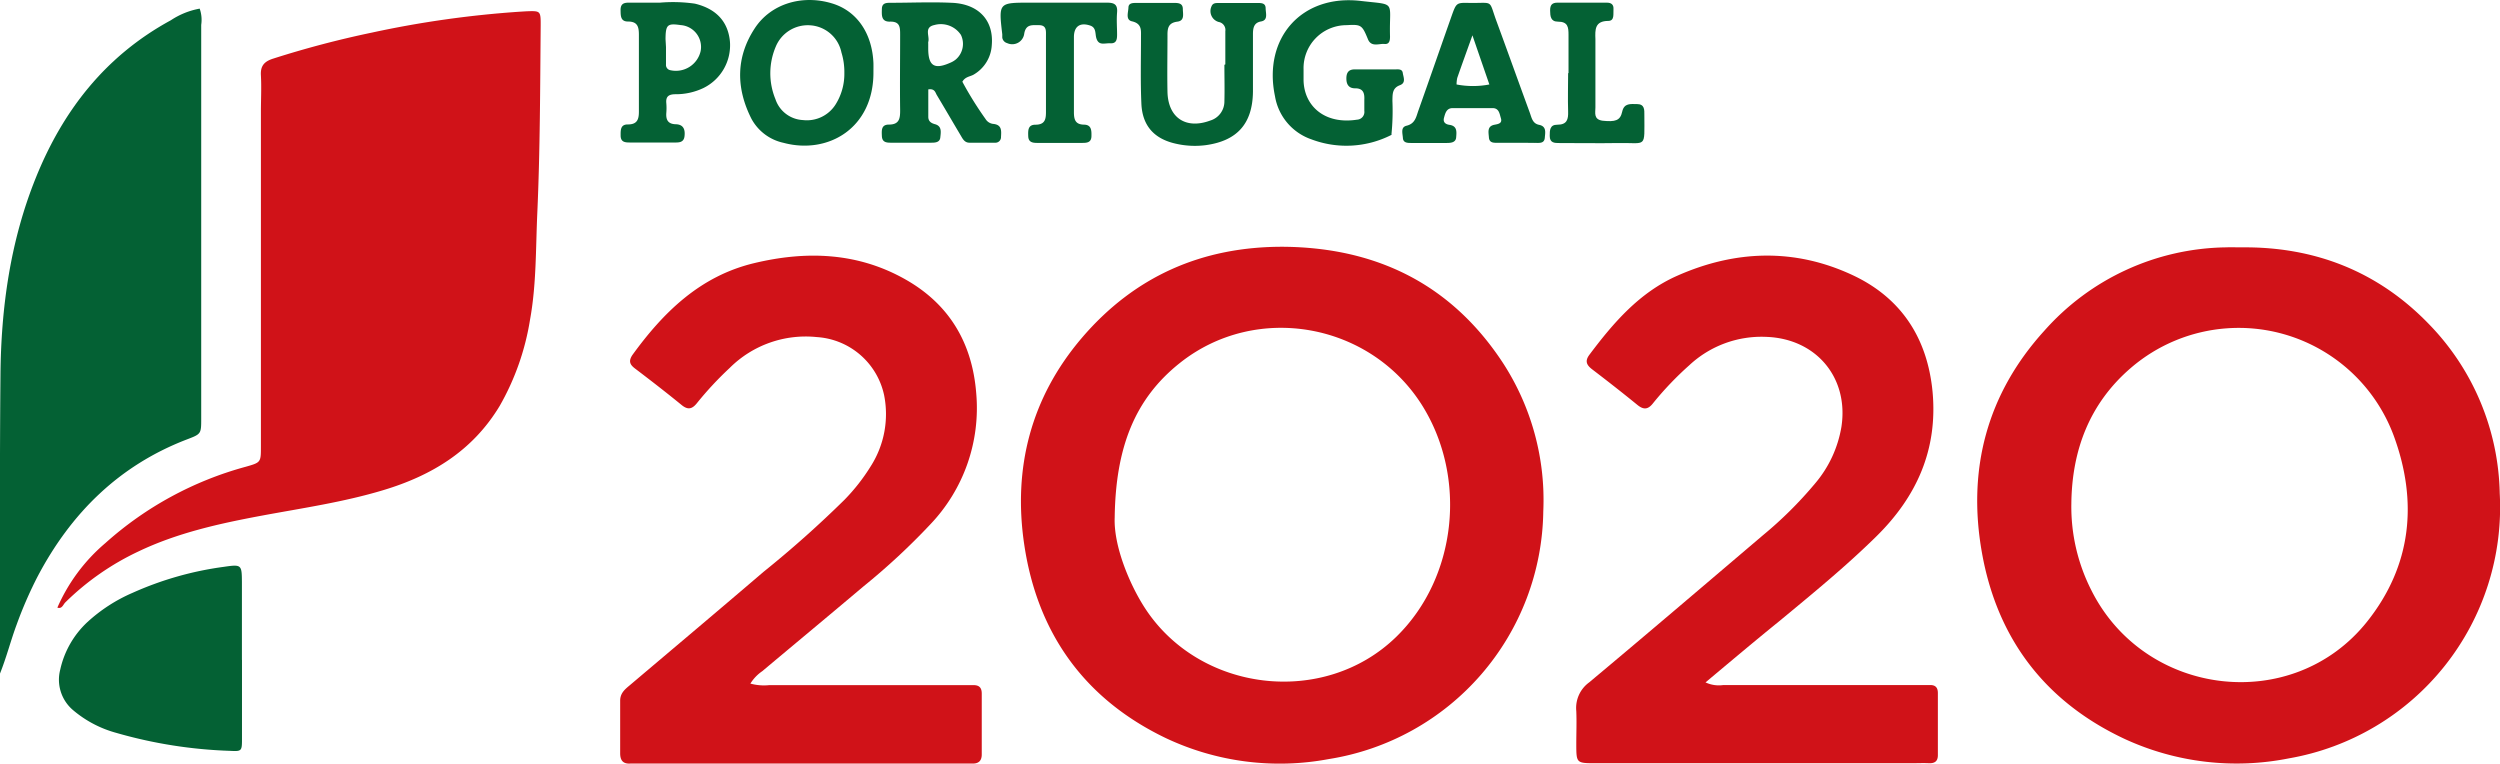 <svg xmlns="http://www.w3.org/2000/svg" viewBox="0 0 376.47 114.98"><defs><style>.cls-1{fill:#d01218;}.cls-2{fill:#046134;}.cls-3{fill:#0e4294;}</style></defs><title>Portugal2020</title><g id="Camada_2" data-name="Camada 2"><g id="Camada_1-2" data-name="Camada 1"><path class="cls-1" d="M8.64,91.5a26.79,26.79,0,0,1,7.23-9.72A52.17,52.17,0,0,1,37,70.29c2.27-.65,2.29-.65,2.29-3V16.86c0-1.83.1-3.68,0-5.51-.09-1.48.55-2.12,1.9-2.54A148.31,148.31,0,0,1,56,4.91a153.87,153.87,0,0,1,22.3-3.15l1-.06c2.08-.07,2.13-.07,2.12,2.11-.08,9.44-.09,18.88-.51,28.31-.24,5.35-.13,10.72-1.09,16a38.26,38.26,0,0,1-4.57,13C71.17,67.9,65,71.62,57.72,73.81c-6,1.81-12.17,2.7-18.3,3.84-6.37,1.19-12.69,2.58-18.59,5.4a39.88,39.88,0,0,0-11,7.67c-.33.33-.51,1.08-1.27.75Z"/><path class="cls-1" d="M337.56,37.25c11-.12,20.55,3.62,28.21,11.56A37.55,37.55,0,0,1,376.43,74.3a38.39,38.39,0,0,1-31.8,39.91A40.22,40.22,0,0,1,320,111.3c-12-5.6-19.25-15.1-21.55-28.1-2.22-12.53.76-23.87,9.38-33.37a37.21,37.21,0,0,1,27.31-12.58C336,37.22,336.77,37.25,337.56,37.25ZM311.92,75.86a27.73,27.73,0,0,0,3,13c8.05,16.13,30.32,18.79,41.52,4.77,6.75-8.45,7.69-18.13,4-28.09a24.9,24.9,0,0,0-39.6-10.1C314.65,60.78,312,67.81,311.92,75.86Z"/><path class="cls-1" d="M193.33,37.16c14,.14,25.24,5.67,33,17.5A37.9,37.9,0,0,1,232.4,77a38.29,38.29,0,0,1-32.32,37.31,40.12,40.12,0,0,1-24.56-3.18c-12.23-5.88-19.3-15.79-21.28-29.11-1.72-11.55,1-22.13,8.65-31.11C170.84,41.59,181.07,37.1,193.33,37.16ZM167.86,77.92c-.17,4.2,2.13,9.83,4.42,13.44,8.21,12.92,27.09,15.18,38,4.52C219.38,87,221,71.93,214.13,61c-7.85-12.43-25-15.48-36.48-6.32C170.9,60.05,168,67.36,167.86,77.92Z"/><path class="cls-1" d="M113,102.94a7.73,7.73,0,0,0,2.87.23q14.64,0,29.27,0c.48,0,1,0,1.44,0,.94,0,1.27.45,1.26,1.32q0,4.56,0,9.12c0,1-.52,1.42-1.5,1.37-.48,0-1,0-1.44,0h-48c-.64,0-1.28,0-1.92,0-1.14.09-1.59-.45-1.59-1.55,0-2.64,0-5.28,0-7.91,0-1.14.71-1.71,1.45-2.33,6.72-5.69,13.45-11.35,20.13-17.07a162.53,162.53,0,0,0,12.18-10.84,29.07,29.07,0,0,0,4-5.11,14.59,14.59,0,0,0,2-10.6A11.09,11.09,0,0,0,123,50.76a16.21,16.21,0,0,0-13.12,4.65,50.7,50.7,0,0,0-4.9,5.26c-.74.94-1.38,1.11-2.36.3-2.29-1.87-4.63-3.68-7-5.48-.75-.57-1-1.08-.41-2,4.7-6.49,10.23-11.91,18.34-13.86,7.87-1.89,15.6-1.63,22.8,2.45,6.61,3.74,10.07,9.58,10.66,17.16A25.37,25.37,0,0,1,140.06,79a101,101,0,0,1-10,9.28c-5.07,4.28-10.18,8.52-15.27,12.79A6.26,6.26,0,0,0,113,102.94Z"/><path class="cls-1" d="M256.83,102.76a4.71,4.71,0,0,0,2.68.4h29.26l1.92,0c.81,0,1.13.44,1.13,1.21,0,3.11,0,6.23,0,9.35,0,.94-.5,1.25-1.37,1.21s-1.6,0-2.4,0H240.31c-2.93,0-2.93,0-2.94-2.85,0-1.68.07-3.36,0-5a4.76,4.76,0,0,1,1.94-4.32c8.77-7.33,17.46-14.75,26.17-22.16a59.73,59.73,0,0,0,7.82-7.76,17.64,17.64,0,0,0,4-8.59C278.42,56.85,273.48,51,266,50.73A15.93,15.93,0,0,0,254.39,55a48.36,48.36,0,0,0-5.46,5.72c-.78,1-1.46,1-2.39.23-2.23-1.82-4.5-3.59-6.79-5.34-.85-.65-1.1-1.25-.41-2.18,3.63-4.84,7.55-9.39,13.22-11.9,8.79-3.9,17.74-4.17,26.46-.08,7.28,3.42,11.22,9.45,12,17.54.8,8.69-2.37,15.79-8.46,21.78-4.62,4.55-9.63,8.64-14.62,12.77C264.28,96.5,260.68,99.54,256.83,102.76Z"/><path class="cls-2" d="M0,101.43V99.27C0,85-.06,70.8.07,56.57.15,46.35,1.54,36.32,5.4,26.76,9.5,16.58,15.94,8.37,25.73,3.05A11.58,11.58,0,0,1,30.07,1.3a5.11,5.11,0,0,1,.23,2.45q0,29.63,0,59.26c0,2.35,0,2.34-2.2,3.18C17.92,70.11,10.7,77.26,5.67,86.8a61.36,61.36,0,0,0-3.16,7.25C1.62,96.44,1,98.92,0,101.43Z"/><path class="cls-2" d="M36.44,99.37c0,4,0,8,0,12,0,1.73-.08,1.79-1.77,1.7a70.06,70.06,0,0,1-17.2-2.72,16.93,16.93,0,0,1-6.5-3.44,6,6,0,0,1-1.9-6.07,13.85,13.85,0,0,1,4.09-7.16,24.3,24.3,0,0,1,6.79-4.4A49.63,49.63,0,0,1,33.7,85.36c2.67-.39,2.71-.33,2.73,2.28,0,3.91,0,7.82,0,11.73Z"/><path class="cls-2" d="M144.92,12.31a52.62,52.62,0,0,0,3.49,5.61,1.55,1.55,0,0,0,1.17.74c1.28.13,1.22,1,1.16,1.95a.84.84,0,0,1-.91.88c-1.28,0-2.56,0-3.84,0-.78,0-1.05-.65-1.37-1.18-1.19-2-2.35-4-3.55-6-.22-.37-.3-1-1.28-.85v4.13c0,.68.42.95,1,1.11,1.08.29.89,1.2.81,2s-.86.79-1.48.79c-2,0-4,0-6,0-.71,0-1.28-.11-1.32-1s-.1-1.73,1.07-1.73c1.61,0,1.69-1,1.68-2.23-.05-3.76,0-7.52,0-11.27,0-1.14,0-2.06-1.58-2-1.29,0-1.19-1-1.17-1.92s.69-.92,1.36-.92c3,0,6.07-.14,9.1,0,4.1.14,6.41,2.64,6.09,6.38a5.48,5.48,0,0,1-2.81,4.48C146,11.55,145.33,11.58,144.92,12.31Zm-5.14-5.74v.72c0,2.65.92,3.23,3.34,2.15a3.24,3.24,0,0,0,.82-.49,3.1,3.1,0,0,0,.76-3.7,3.63,3.63,0,0,0-4-1.48c-1.62.35-.65,1.69-.92,2.56A1,1,0,0,0,139.78,6.57Z"/><path class="cls-2" d="M131.53,10.76c.09,8.57-6.87,12.54-13.53,10.75a7.21,7.21,0,0,1-4.84-3.62c-2.33-4.6-2.37-9.26.5-13.63C116.1.53,120.86-.86,125.35.53c3.72,1.15,6,4.51,6.18,9C131.54,10,131.53,10.36,131.53,10.76Zm-4.38.21a10,10,0,0,0-.44-3.07A5.14,5.14,0,0,0,122,3.81,5.22,5.22,0,0,0,116.83,7a10.24,10.24,0,0,0-.06,7.93,4.6,4.6,0,0,0,4.14,3.15,5.11,5.11,0,0,0,4.92-2.35A8.67,8.67,0,0,0,127.15,11Z"/><path class="cls-2" d="M209.5,20.33a14.9,14.9,0,0,1-12,.66A8.3,8.3,0,0,1,192,14.5C190.16,5.74,196-.89,204.9.14c5.51.64,4.27-.11,4.42,5.35,0,.6-.08,1.21-.85,1.13s-2,.54-2.49-.75c-.87-2.11-1-2.21-3.21-2.08a6.47,6.47,0,0,0-6.47,6.63c0,.56,0,1.12,0,1.67.08,3.89,3.2,6.69,8.06,5.93a1.16,1.16,0,0,0,1.09-1.32c0-.56,0-1.12,0-1.67.05-1-.16-1.74-1.39-1.73-.86,0-1.28-.48-1.31-1.36s.23-1.52,1.32-1.49c2,0,4,0,6,0,.46,0,1.08-.1,1.17.53s.53,1.49-.43,1.85c-1.19.44-1.1,1.39-1.13,2.35a35,35,0,0,1-.14,5Z"/><path class="cls-2" d="M228.29,21.5c-.88,0-1.76,0-2.64,0-.62,0-1.38.1-1.44-.82-.05-.76-.31-1.69.87-1.9.59-.11,1.18-.22.93-1-.2-.65-.27-1.5-1.25-1.5-2,0-4,0-6,0-.94,0-1.12.76-1.31,1.46s.27,1,.89,1.07c1.13.2,1,1.09.94,1.88s-.82.84-1.46.84q-2.64,0-5.28,0c-.56,0-1.23,0-1.28-.74s-.37-1.64.56-1.86c1.31-.32,1.44-1.36,1.78-2.3,1.68-4.74,3.33-9.5,5-14.24.7-1.95.72-2,2.65-1.95,3.8.06,2.86-.6,4.14,2.85,1.68,4.57,3.32,9.16,5,13.74.27.75.4,1.57,1.38,1.77,1.15.23.92,1.17.86,1.93-.07.92-.84.78-1.46.79C230.21,21.51,229.25,21.5,228.29,21.5Zm-8.95-8.78a13.05,13.05,0,0,0,4.94,0c-.82-2.37-1.6-4.63-2.55-7.4-.89,2.49-1.61,4.46-2.29,6.43A4.85,4.85,0,0,0,219.34,12.72Z"/><path class="cls-2" d="M184.52,9.7c0-1.68,0-3.36,0-5a1.22,1.22,0,0,0-1-1.39A1.7,1.7,0,0,1,182.42,1c.22-.6.71-.54,1.18-.55,1.92,0,3.84,0,5.76,0,.57,0,1.22,0,1.23.78s.4,1.81-.69,2-1.22,1-1.22,1.94c0,2.88,0,5.76,0,8.64-.06,4.81-2.37,7.4-7.12,8.05a12.78,12.78,0,0,1-4.53-.23c-3.24-.73-5-2.7-5.15-6s-.06-6.72-.06-10.07c0-1,.15-2-1.36-2.35-1-.22-.55-1.35-.53-2.08s.74-.68,1.27-.69q2.76,0,5.52,0c.65,0,1.38,0,1.4.88,0,.75.32,1.8-.82,1.94-1.3.17-1.5.9-1.49,2,0,2.88-.06,5.77,0,8.64.12,3.86,2.79,5.6,6.42,4.26a3,3,0,0,0,2.15-2.89c.05-1.84,0-3.68,0-5.51Z"/><path class="cls-2" d="M99.38.4a23.13,23.13,0,0,1,5.26.15c3.21.77,5,2.7,5.28,5.71a7.17,7.17,0,0,1-4,7,9.62,9.62,0,0,1-4.18.93c-1,0-1.51.3-1.4,1.37a8.54,8.54,0,0,1,0,1.43c-.08,1.05.25,1.69,1.42,1.72s1.44.8,1.32,1.81-.93.94-1.64.94c-2.16,0-4.31,0-6.47,0-.76,0-1.48,0-1.51-1,0-.83-.06-1.73,1.09-1.72,1.44,0,1.67-.8,1.66-2,0-3.83,0-7.67,0-11.5,0-1.22-.21-2-1.66-2-1.14,0-1.08-.93-1.1-1.74,0-1.06.65-1.11,1.43-1.1Zm.91,6.68h0c0,.88,0,1.76,0,2.64a.8.8,0,0,0,.65.85,3.82,3.82,0,0,0,4.57-2.88,3.3,3.3,0,0,0-3-3.91c-2-.29-2.27-.08-2.29,2.1Z"/><path class="cls-2" d="M159.66.4c2.32,0,4.63,0,7,0,1.09,0,1.66.23,1.56,1.46s0,2.24,0,3.35c0,.69-.08,1.36-1,1.31s-1.81.44-2.15-.87c-.16-.65,0-1.5-.9-1.8-1.51-.51-2.44.1-2.45,1.72,0,3.76,0,7.52,0,11.27,0,1.08.15,1.9,1.49,1.93,1.12,0,1.17.82,1.15,1.69,0,1.06-.74,1.06-1.49,1.06h-6.71c-.71,0-1.29-.13-1.32-1s-.06-1.74,1.08-1.74c1.52,0,1.6-.92,1.59-2.07,0-3.76,0-7.51,0-11.27,0-.8.12-1.68-1.12-1.65-.95,0-1.9-.17-2.15,1.26a1.82,1.82,0,0,1-2.58,1.44,1,1,0,0,1-.73-.84c0-.16,0-.32,0-.48C150.37.4,150.37.4,155.1.4Z"/><path class="cls-2" d="M236.2,11c0-1.91,0-3.83,0-5.74,0-1.16-.08-2-1.6-2-1.1,0-1.16-.83-1.17-1.68s.31-1.18,1.12-1.18c2.47,0,4.95,0,7.42,0,.68,0,1.05.3,1,1s.19,1.73-.77,1.75c-2.06,0-2,1.33-1.95,2.74,0,3.43,0,6.86,0,10.29,0,.8-.31,1.81,1.09,2,1.88.19,2.65,0,2.94-1.35s1.29-1.15,2.2-1.16c1.21,0,1.14.87,1.14,1.67,0,5.07.41,4.13-3.91,4.2-2.95.05-5.91,0-8.86,0-.75,0-1.47,0-1.48-1.06,0-.86,0-1.71,1.15-1.7,1.46,0,1.66-.81,1.62-2-.06-1.92,0-3.83,0-5.75Z"/><path class="cls-1" d="M8.6,91.47l0,0Z"/><polygon class="cls-3" points="209.5 20.33 209.56 20.22 209.62 20.32 209.5 20.33"/></g></g></svg>